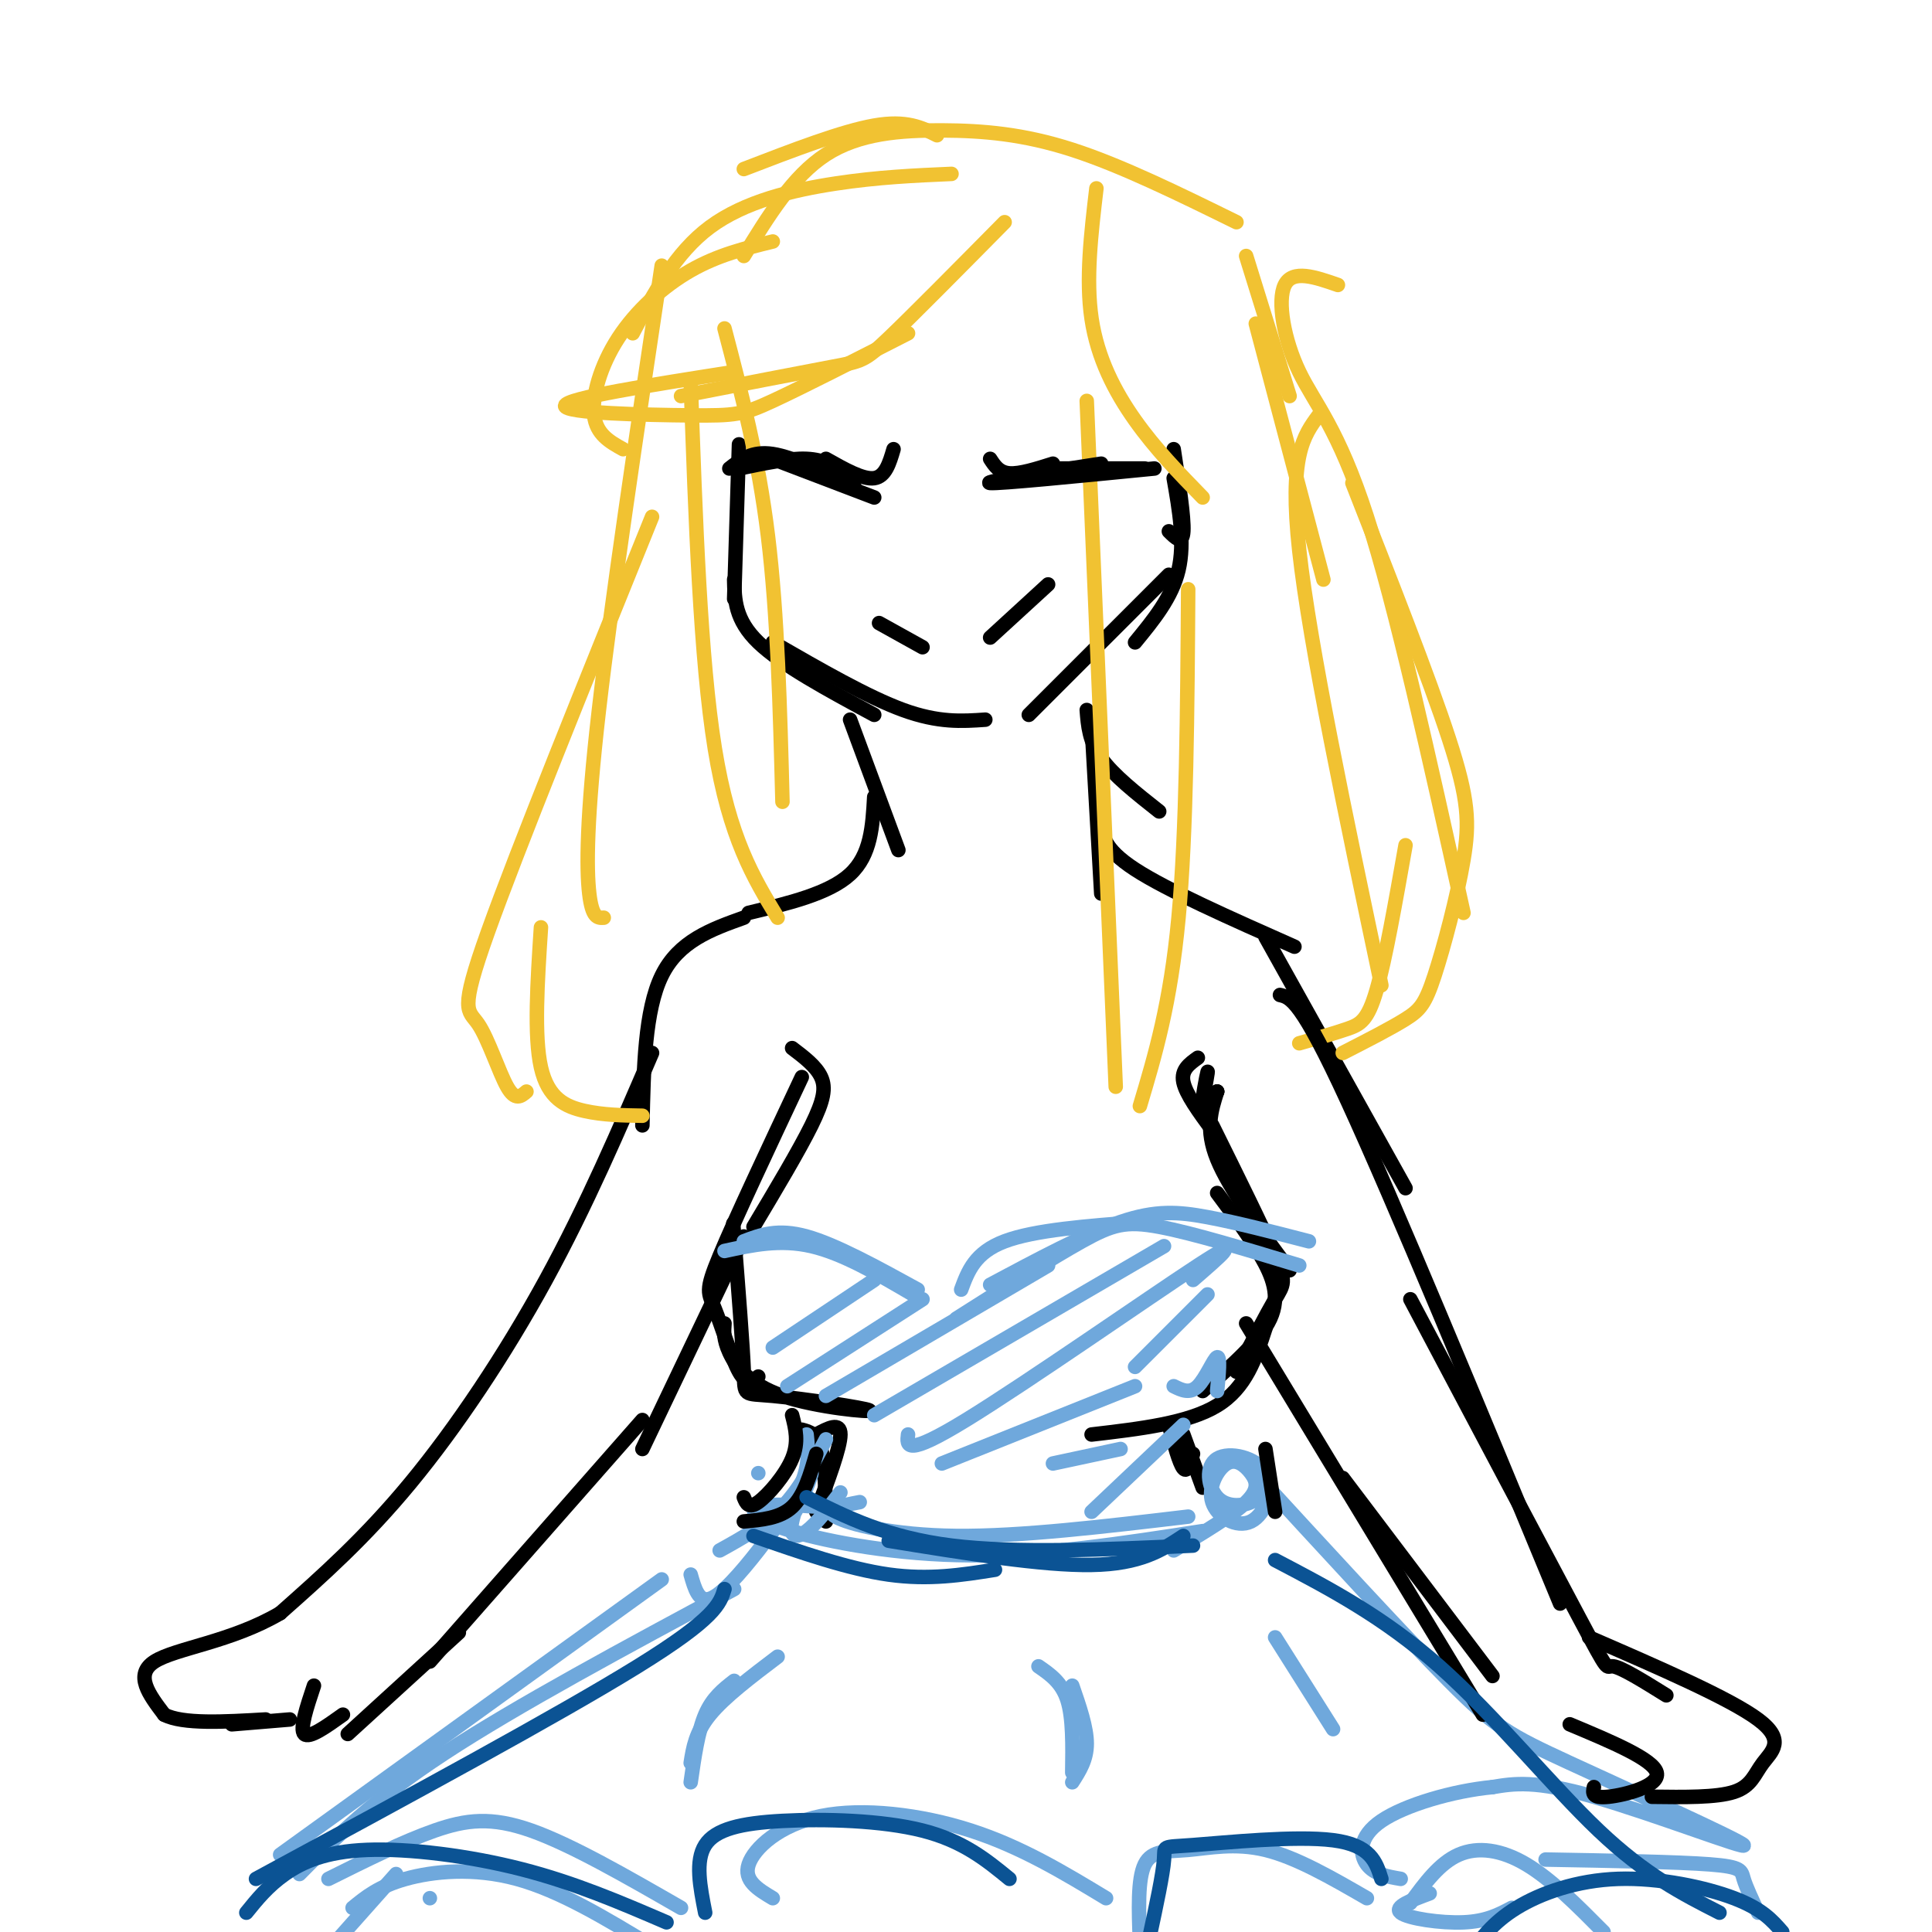 <svg viewBox='0 0 400 400' version='1.1' xmlns='http://www.w3.org/2000/svg' xmlns:xlink='http://www.w3.org/1999/xlink'><g fill='none' stroke='#000000' stroke-width='3' stroke-linecap='round' stroke-linejoin='round'><path d='M153,92c0.000,0.000 -1.000,32.000 -1,32'/><path d='M152,120c0.083,4.167 0.167,8.333 5,13c4.833,4.667 14.417,9.833 24,15'/><path d='M160,133c9.833,5.667 19.667,11.333 27,14c7.333,2.667 12.167,2.333 17,2'/><path d='M213,148c0.000,0.000 29.000,-29.000 29,-29'/><path d='M235,133c3.833,-4.667 7.667,-9.333 9,-15c1.333,-5.667 0.167,-12.333 -1,-19'/><path d='M242,110c1.417,1.417 2.833,2.833 3,0c0.167,-2.833 -0.917,-9.917 -2,-17'/><path d='M176,149c0.000,0.000 10.000,27.000 10,27'/><path d='M181,165c-0.333,6.000 -0.667,12.000 -5,16c-4.333,4.000 -12.667,6.000 -21,8'/><path d='M154,190c-6.750,2.417 -13.500,4.833 -17,12c-3.500,7.167 -3.750,19.083 -4,31'/><path d='M135,218c-6.778,15.778 -13.556,31.556 -22,47c-8.444,15.444 -18.556,30.556 -28,42c-9.444,11.444 -18.222,19.222 -27,27'/><path d='M58,334c-10.067,5.933 -21.733,7.267 -26,10c-4.267,2.733 -1.133,6.867 2,11'/><path d='M34,355c3.833,2.000 12.417,1.500 21,1'/><path d='M48,357c0.000,0.000 12.000,-1.000 12,-1'/><path d='M65,349c-1.500,4.500 -3.000,9.000 -2,10c1.000,1.000 4.500,-1.500 8,-4'/><path d='M72,359c0.000,0.000 23.000,-21.000 23,-21'/><path d='M89,344c0.000,0.000 44.000,-50.000 44,-50'/><path d='M133,300c0.000,0.000 21.000,-44.000 21,-44'/><path d='M166,223c-6.946,14.774 -13.893,29.548 -17,37c-3.107,7.452 -2.375,7.583 -1,11c1.375,3.417 3.393,10.119 5,13c1.607,2.881 2.804,1.940 4,1'/><path d='M150,274c-0.126,1.633 -0.253,3.267 1,6c1.253,2.733 3.885,6.567 11,9c7.115,2.433 18.711,3.467 18,3c-0.711,-0.467 -13.730,-2.433 -20,-3c-6.270,-0.567 -5.791,0.267 -6,-5c-0.209,-5.267 -1.104,-16.633 -2,-28'/><path d='M152,256c-0.333,-4.667 -0.167,-2.333 0,0'/><path d='M156,254c4.711,-7.889 9.422,-15.778 12,-21c2.578,-5.222 3.022,-7.778 2,-10c-1.022,-2.222 -3.511,-4.111 -6,-6'/><path d='M252,226c-1.400,2.178 -2.800,4.356 -3,3c-0.200,-1.356 0.800,-6.244 1,-7c0.200,-0.756 -0.400,2.622 -1,6'/><path d='M252,226c0.000,0.000 0.000,0.000 0,0'/><path d='M252,226c-1.250,3.917 -2.500,7.833 0,14c2.500,6.167 8.750,14.583 15,23'/><path d='M252,247c3.267,4.378 6.533,8.756 9,13c2.467,4.244 4.133,8.356 2,13c-2.133,4.644 -8.067,9.822 -14,15'/><path d='M226,297c10.000,-1.167 20.000,-2.333 26,-6c6.000,-3.667 8.000,-9.833 10,-16'/><path d='M256,284c3.089,-5.933 6.178,-11.867 8,-15c1.822,-3.133 2.378,-3.467 0,-9c-2.378,-5.533 -7.689,-16.267 -13,-27'/><path d='M251,234c-2.750,-3.750 -5.500,-7.500 -6,-10c-0.500,-2.500 1.250,-3.750 3,-5'/><path d='M225,147c0.250,3.250 0.500,6.500 3,10c2.500,3.500 7.250,7.250 12,11'/><path d='M226,150c0.000,0.000 2.000,35.000 2,35'/><path d='M228,170c0.167,2.833 0.333,5.667 7,10c6.667,4.333 19.833,10.167 33,16'/><path d='M262,194c0.000,0.000 29.000,52.000 29,52'/><path d='M166,296c1.583,0.417 3.167,0.833 4,4c0.833,3.167 0.917,9.083 1,15'/><path d='M169,297c2.500,-1.333 5.000,-2.667 5,0c0.000,2.667 -2.500,9.333 -5,16'/><path d='M242,295c1.083,4.000 2.167,8.000 3,9c0.833,1.000 1.417,-1.000 2,-3'/><path d='M245,297c0.000,0.000 4.000,11.000 4,11'/></g>
<g fill='none' stroke='#6fa8dc' stroke-width='3' stroke-linecap='round' stroke-linejoin='round'><path d='M170,312c-5.470,-0.387 -10.940,-0.774 -13,0c-2.060,0.774 -0.708,2.708 7,5c7.708,2.292 21.774,4.940 37,5c15.226,0.060 31.613,-2.470 48,-5'/><path d='M178,311c-3.822,0.733 -7.644,1.467 -5,3c2.644,1.533 11.756,3.867 25,4c13.244,0.133 30.622,-1.933 48,-4'/><path d='M137,327c0.000,0.000 -79.000,57.000 -79,57'/><path d='M152,329c-22.500,12.083 -45.000,24.167 -60,34c-15.000,9.833 -22.500,17.417 -30,25'/><path d='M68,389c7.756,-3.867 15.511,-7.733 22,-10c6.489,-2.267 11.711,-2.933 20,0c8.289,2.933 19.644,9.467 31,16'/><path d='M160,393c-3.054,-1.821 -6.107,-3.643 -5,-7c1.107,-3.357 6.375,-8.250 15,-10c8.625,-1.750 20.607,-0.357 31,3c10.393,3.357 19.196,8.679 28,14'/><path d='M236,402c-0.244,-6.482 -0.488,-12.964 1,-16c1.488,-3.036 4.708,-2.625 9,-3c4.292,-0.375 9.655,-1.536 16,0c6.345,1.536 13.673,5.768 21,10'/><path d='M258,303c16.225,17.686 32.450,35.372 42,45c9.550,9.628 12.426,11.199 25,17c12.574,5.801 34.847,15.831 36,17c1.153,1.169 -18.813,-6.523 -31,-10c-12.187,-3.477 -16.593,-2.738 -21,-2'/><path d='M309,370c-8.190,0.774 -18.167,3.708 -23,7c-4.833,3.292 -4.524,6.940 -3,9c1.524,2.060 4.262,2.530 7,3'/><path d='M296,392c-3.756,1.400 -7.511,2.800 -6,4c1.511,1.200 8.289,2.200 13,2c4.711,-0.200 7.356,-1.600 10,-3'/><path d='M149,321c4.667,-2.583 9.333,-5.167 13,-9c3.667,-3.833 6.333,-8.917 9,-14'/><path d='M157,305c0.000,0.000 0.000,0.000 0,0'/><path d='M143,326c0.821,2.887 1.643,5.774 4,5c2.357,-0.774 6.250,-5.208 10,-10c3.750,-4.792 7.357,-9.940 9,-14c1.643,-4.060 1.321,-7.030 1,-10'/><path d='M160,314c1.104,1.293 2.207,2.587 4,0c1.793,-2.587 4.274,-9.054 4,-9c-0.274,0.054 -3.305,6.630 -4,10c-0.695,3.370 0.944,3.534 3,2c2.056,-1.534 4.528,-4.767 7,-8'/><path d='M243,321c6.113,-3.659 12.227,-7.318 15,-10c2.773,-2.682 2.207,-4.387 1,-6c-1.207,-1.613 -3.053,-3.133 -5,-2c-1.947,1.133 -3.995,4.920 -3,8c0.995,3.080 5.033,5.451 8,4c2.967,-1.451 4.864,-6.726 3,-10c-1.864,-3.274 -7.489,-4.548 -10,-3c-2.511,1.548 -1.907,5.917 0,8c1.907,2.083 5.116,1.881 7,1c1.884,-0.881 2.442,-2.440 3,-4'/><path d='M143,369c0.750,-5.250 1.500,-10.500 3,-14c1.500,-3.500 3.750,-5.250 6,-7'/><path d='M143,365c0.500,-3.167 1.000,-6.333 4,-10c3.000,-3.667 8.500,-7.833 14,-12'/><path d='M215,345c2.417,1.667 4.833,3.333 6,7c1.167,3.667 1.083,9.333 1,15'/><path d='M222,349c1.500,4.333 3.000,8.667 3,12c0.000,3.333 -1.500,5.667 -3,8'/><path d='M264,339c0.000,0.000 12.000,19.000 12,19'/><path d='M89,393c0.000,0.000 0.000,0.000 0,0'/><path d='M82,388c0.000,0.000 -16.000,18.000 -16,18'/><path d='M73,395c2.711,-2.222 5.422,-4.444 11,-6c5.578,-1.556 14.022,-2.444 23,0c8.978,2.444 18.489,8.222 28,14'/><path d='M292,394c3.022,-4.133 6.044,-8.267 10,-10c3.956,-1.733 8.844,-1.067 14,2c5.156,3.067 10.578,8.533 16,14'/><path d='M320,385c13.644,0.244 27.289,0.489 34,1c6.711,0.511 6.489,1.289 7,3c0.511,1.711 1.756,4.356 3,7'/><path d='M154,257c3.500,-1.333 7.000,-2.667 13,-1c6.000,1.667 14.500,6.333 23,11'/><path d='M150,259c5.750,-1.250 11.500,-2.500 18,-1c6.500,1.500 13.750,5.750 21,10'/><path d='M199,267c1.417,-3.833 2.833,-7.667 9,-10c6.167,-2.333 17.083,-3.167 28,-4'/><path d='M205,266c9.867,-5.267 19.733,-10.533 27,-13c7.267,-2.467 11.933,-2.133 18,-1c6.067,1.133 13.533,3.067 21,5'/><path d='M198,273c9.844,-6.244 19.689,-12.489 26,-16c6.311,-3.511 9.089,-4.289 16,-3c6.911,1.289 17.956,4.644 29,8'/><path d='M160,279c0.000,0.000 21.000,-14.000 21,-14'/><path d='M163,287c0.000,0.000 28.000,-18.000 28,-18'/><path d='M171,289c0.000,0.000 46.000,-27.000 46,-27'/><path d='M181,293c0.000,0.000 60.000,-35.000 60,-35'/><path d='M188,297c-0.289,2.356 -0.578,4.711 12,-3c12.578,-7.711 38.022,-25.489 48,-32c9.978,-6.511 4.489,-1.756 -1,3'/><path d='M195,303c0.000,0.000 40.000,-16.000 40,-16'/><path d='M218,303c0.000,0.000 14.000,-3.000 14,-3'/><path d='M226,313c0.000,0.000 19.000,-18.000 19,-18'/><path d='M235,283c0.000,0.000 15.000,-15.000 15,-15'/><path d='M243,287c1.667,0.822 3.333,1.644 5,0c1.667,-1.644 3.333,-5.756 4,-6c0.667,-0.244 0.333,3.378 0,7'/></g>
<g fill='none' stroke='#f1c232' stroke-width='3' stroke-linecap='round' stroke-linejoin='round'><path d='M150,68c3.500,13.333 7.000,26.667 9,43c2.000,16.333 2.500,35.667 3,55'/><path d='M143,79c1.000,28.750 2.000,57.500 5,76c3.000,18.500 8.000,26.750 13,35'/><path d='M137,55c-5.200,34.733 -10.400,69.467 -13,92c-2.600,22.533 -2.600,32.867 -2,38c0.600,5.133 1.800,5.067 3,5'/><path d='M135,107c-13.988,34.577 -27.976,69.155 -34,86c-6.024,16.845 -4.083,15.958 -2,19c2.083,3.042 4.310,10.012 6,13c1.690,2.988 2.845,1.994 4,1'/><path d='M112,192c-0.733,11.267 -1.467,22.533 0,29c1.467,6.467 5.133,8.133 9,9c3.867,0.867 7.933,0.933 12,1'/><path d='M225,83c0.000,0.000 6.000,142.000 6,142'/><path d='M236,229c3.167,-10.583 6.333,-21.167 8,-39c1.667,-17.833 1.833,-42.917 2,-68'/><path d='M273,86c-3.083,4.167 -6.167,8.333 -4,28c2.167,19.667 9.583,54.833 17,90'/><path d='M291,175c-2.089,11.844 -4.178,23.689 -6,30c-1.822,6.311 -3.378,7.089 -6,8c-2.622,0.911 -6.311,1.956 -10,3'/><path d='M280,100c7.959,20.236 15.917,40.472 20,53c4.083,12.528 4.290,17.348 3,25c-1.290,7.652 -4.078,18.137 -6,24c-1.922,5.863 -2.978,7.104 -6,9c-3.022,1.896 -8.011,4.448 -13,7'/><path d='M129,93c-2.756,-1.530 -5.512,-3.060 -6,-7c-0.488,-3.940 1.292,-10.292 5,-16c3.708,-5.708 9.345,-10.774 15,-14c5.655,-3.226 11.327,-4.613 17,-6'/><path d='M131,69c4.400,-8.333 8.800,-16.667 16,-22c7.200,-5.333 17.200,-7.667 26,-9c8.800,-1.333 16.400,-1.667 24,-2'/><path d='M154,35c10.167,-3.917 20.333,-7.833 27,-9c6.667,-1.167 9.833,0.417 13,2'/><path d='M152,77c-17.393,2.726 -34.786,5.452 -35,7c-0.214,1.548 16.750,1.917 26,2c9.250,0.083 10.786,-0.119 17,-3c6.214,-2.881 17.107,-8.440 28,-14'/><path d='M141,82c12.289,-2.400 24.578,-4.800 31,-6c6.422,-1.200 6.978,-1.200 12,-6c5.022,-4.800 14.511,-14.400 24,-24'/><path d='M227,39c-1.111,9.422 -2.222,18.844 -1,27c1.222,8.156 4.778,15.044 9,21c4.222,5.956 9.111,10.978 14,16'/><path d='M154,53c5.071,-8.280 10.143,-16.560 17,-21c6.857,-4.440 15.500,-5.042 24,-5c8.500,0.042 16.857,0.726 27,4c10.143,3.274 22.071,9.137 34,15'/><path d='M258,53c0.000,0.000 9.000,29.000 9,29'/><path d='M260,67c0.000,0.000 14.000,53.000 14,53'/><path d='M277,59c-4.690,-1.631 -9.381,-3.262 -11,0c-1.619,3.262 -0.167,11.417 3,18c3.167,6.583 8.048,11.595 14,30c5.952,18.405 12.976,50.202 20,82'/></g>
<g fill='none' stroke='#000000' stroke-width='3' stroke-linecap='round' stroke-linejoin='round'><path d='M265,206c2.167,0.500 4.333,1.000 14,22c9.667,21.000 26.833,62.500 44,104'/><path d='M292,269c14.244,26.889 28.489,53.778 35,66c6.511,12.222 5.289,9.778 7,10c1.711,0.222 6.356,3.111 11,6'/><path d='M329,339c14.601,6.339 29.202,12.679 35,17c5.798,4.321 2.792,6.625 1,9c-1.792,2.375 -2.369,4.821 -6,6c-3.631,1.179 -10.315,1.089 -17,1'/><path d='M325,357c8.644,3.622 17.289,7.244 18,10c0.711,2.756 -6.511,4.644 -10,5c-3.489,0.356 -3.244,-0.822 -3,-2'/><path d='M258,274c0.000,0.000 49.000,81.000 49,81'/><path d='M278,306c0.000,0.000 31.000,41.000 31,41'/><path d='M164,293c0.711,2.778 1.422,5.556 0,9c-1.422,3.444 -4.978,7.556 -7,9c-2.022,1.444 -2.511,0.222 -3,-1'/><path d='M169,301c-1.250,4.333 -2.500,8.667 -5,11c-2.500,2.333 -6.250,2.667 -10,3'/><path d='M262,300c0.000,0.000 2.000,13.000 2,13'/></g>
<g fill='none' stroke='#0b5394' stroke-width='3' stroke-linecap='round' stroke-linejoin='round'><path d='M156,318c9.833,3.417 19.667,6.833 28,8c8.333,1.167 15.167,0.083 22,-1'/><path d='M167,310c8.333,4.167 16.667,8.333 30,10c13.333,1.667 31.667,0.833 50,0'/><path d='M184,319c15.917,2.583 31.833,5.167 42,5c10.167,-0.167 14.583,-3.083 19,-6'/><path d='M150,329c-0.917,3.000 -1.833,6.000 -18,16c-16.167,10.000 -47.583,27.000 -79,44'/><path d='M51,396c2.232,-2.762 4.464,-5.524 8,-8c3.536,-2.476 8.375,-4.667 17,-5c8.625,-0.333 21.036,1.190 32,4c10.964,2.810 20.482,6.905 30,11'/><path d='M146,396c-1.054,-5.351 -2.107,-10.702 0,-14c2.107,-3.298 7.375,-4.542 16,-5c8.625,-0.458 20.607,-0.131 29,2c8.393,2.131 13.196,6.065 18,10'/><path d='M238,401c1.393,-6.500 2.786,-13.000 3,-16c0.214,-3.000 -0.750,-2.500 6,-3c6.750,-0.500 21.214,-2.000 29,-1c7.786,1.000 8.893,4.500 10,8'/><path d='M264,323c11.244,5.889 22.489,11.778 34,22c11.511,10.222 23.289,24.778 33,34c9.711,9.222 17.356,13.111 25,17'/><path d='M304,405c2.506,-3.470 5.012,-6.940 10,-10c4.988,-3.060 12.458,-5.708 21,-6c8.542,-0.292 18.155,1.774 24,4c5.845,2.226 7.923,4.613 10,7'/></g>
<g fill='none' stroke='#000000' stroke-width='3' stroke-linecap='round' stroke-linejoin='round'><path d='M153,97c5.167,-1.083 10.333,-2.167 14,-2c3.667,0.167 5.833,1.583 8,3'/><path d='M151,97c2.333,-1.833 4.667,-3.667 9,-3c4.333,0.667 10.667,3.833 17,7'/><path d='M160,95c0.000,0.000 21.000,8.000 21,8'/><path d='M171,95c3.833,2.167 7.667,4.333 10,4c2.333,-0.333 3.167,-3.167 4,-6'/><path d='M228,96c-12.417,1.917 -24.833,3.833 -23,4c1.833,0.167 17.917,-1.417 34,-3'/><path d='M237,97c0.000,0.000 -19.000,0.000 -19,0'/><path d='M218,96c-3.417,1.083 -6.833,2.167 -9,2c-2.167,-0.167 -3.083,-1.583 -4,-3'/><path d='M182,129c0.000,0.000 9.000,5.000 9,5'/><path d='M205,132c0.000,0.000 12.000,-11.000 12,-11'/></g>
</svg>